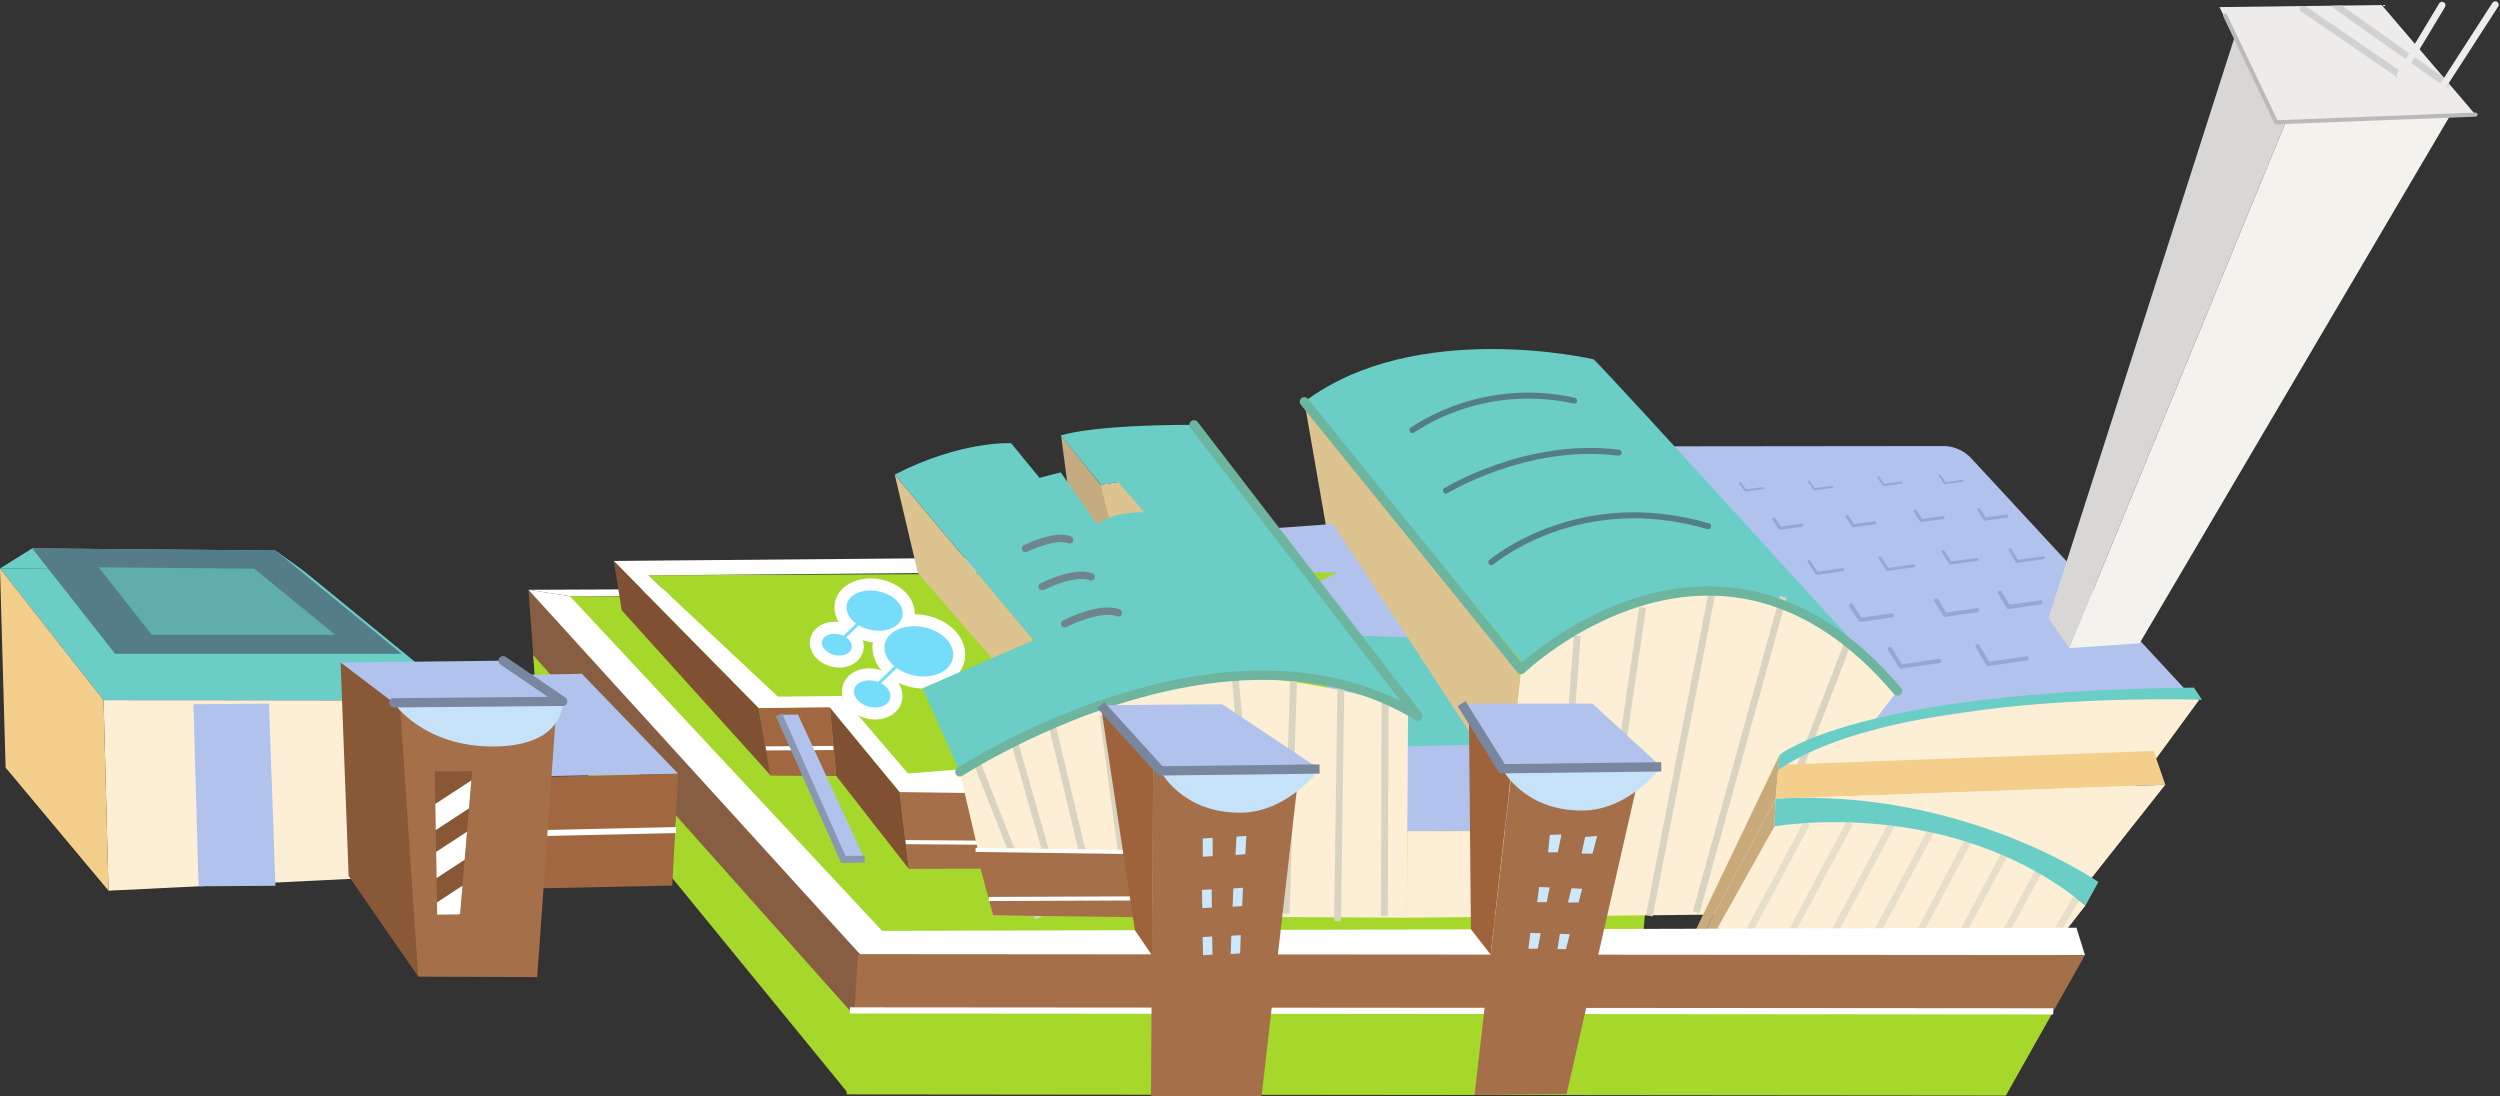 <svg xmlns="http://www.w3.org/2000/svg" xmlns:xlink="http://www.w3.org/1999/xlink" width="541.038" height="237.209" viewBox="0 0 541.038 237.209">
  <rect x="0" y="0" width="541.038" height="237.209" fill="#333333" stroke="none"/>
  <defs>
    <clipPath id="clip-path">
      <rect id="長方形_27375" data-name="長方形 27375" width="6.044" height="58.554" fill="none"/>
    </clipPath>
    <clipPath id="clip-path-2">
      <rect id="長方形_27376" data-name="長方形 27376" width="11.479" height="66.401" fill="none"/>
    </clipPath>
    <clipPath id="clip-path-3">
      <rect id="長方形_27377" data-name="長方形 27377" width="15.487" height="71.187" fill="none"/>
    </clipPath>
    <clipPath id="clip-path-4">
      <rect id="長方形_27378" data-name="長方形 27378" width="20.545" height="68.699" fill="none"/>
    </clipPath>
    <clipPath id="clip-path-5">
      <rect id="長方形_27379" data-name="長方形 27379" width="23.112" height="56.219" fill="none"/>
    </clipPath>
    <clipPath id="clip-path-6">
      <rect id="長方形_27380" data-name="長方形 27380" width="7.425" height="42.227" fill="none"/>
    </clipPath>
    <clipPath id="clip-path-7">
      <rect id="長方形_27381" data-name="長方形 27381" width="11.533" height="41.393" fill="none"/>
    </clipPath>
    <clipPath id="clip-path-8">
      <rect id="長方形_27382" data-name="長方形 27382" width="12.441" height="38.045" fill="none"/>
    </clipPath>
    <clipPath id="clip-path-9">
      <rect id="長方形_27383" data-name="長方形 27383" width="16.802" height="39.105" fill="none"/>
    </clipPath>
    <clipPath id="clip-path-10">
      <rect id="長方形_27384" data-name="長方形 27384" width="1.963" height="52.548" fill="none"/>
    </clipPath>
    <clipPath id="clip-path-11">
      <rect id="長方形_27385" data-name="長方形 27385" width="2.509" height="52.129" fill="none"/>
    </clipPath>
    <clipPath id="clip-path-12">
      <rect id="長方形_27386" data-name="長方形 27386" width="3.431" height="51.646" fill="none"/>
    </clipPath>
    <clipPath id="clip-path-13">
      <rect id="長方形_27387" data-name="長方形 27387" width="6.854" height="54.043" fill="none"/>
    </clipPath>
    <clipPath id="clip-path-14">
      <path id="パス_38442" data-name="パス 38442" d="M109.954,102.5l3.375,19.818,13.984.819-1.955-20.793Z" transform="translate(-109.954 -102.346)" fill="none"/>
    </clipPath>
    <clipPath id="clip-path-15">
      <rect id="長方形_27388" data-name="長方形 27388" width="16.9" height="29.558" fill="none"/>
    </clipPath>
    <clipPath id="clip-path-16">
      <rect id="長方形_27389" data-name="長方形 27389" width="16.901" height="29.561" fill="none"/>
    </clipPath>
    <clipPath id="clip-path-17">
      <rect id="長方形_27390" data-name="長方形 27390" width="16.901" height="29.557" fill="none"/>
    </clipPath>
    <clipPath id="clip-path-18">
      <rect id="長方形_27391" data-name="長方形 27391" width="16.898" height="29.557" fill="none"/>
    </clipPath>
    <clipPath id="clip-path-19">
      <rect id="長方形_27392" data-name="長方形 27392" width="15.301" height="26.808" fill="none"/>
    </clipPath>
    <clipPath id="clip-path-20">
      <rect id="長方形_27393" data-name="長方形 27393" width="14.239" height="24.427" fill="none"/>
    </clipPath>
    <clipPath id="clip-path-21">
      <rect id="長方形_27394" data-name="長方形 27394" width="12.675" height="21.378" fill="none"/>
    </clipPath>
    <clipPath id="clip-path-22">
      <rect id="長方形_27395" data-name="長方形 27395" width="9.572" height="14.686" fill="none"/>
    </clipPath>
    <clipPath id="clip-path-23">
      <path id="パス_38505" data-name="パス 38505" d="M321.7.986l12.256,24.932,43.126-1.667L356.8.539Z" transform="translate(-321.7 -0.539)" fill="none"/>
    </clipPath>
  </defs>
  <g id="グループ_67373" data-name="グループ 67373" transform="translate(-789.428 -2092.108)">
    <g id="アートワーク_60" data-name="アートワーク 60" transform="translate(1059.434 2211.226)">
      <g id="グループ_67364" data-name="グループ 67364" transform="translate(-270.006 -118.092)">
        <path id="パス_38385" data-name="パス 38385" d="M78.545,111.954l67.433,82.521,2.141-31.674L76.59,85.295Z" transform="translate(37.769 41.319)" fill="#875e42"/>
        <path id="パス_38386" data-name="パス 38386" d="M78.2,107.277,145.635,189.8l1.15-17.023L77.285,94.78Z" transform="translate(38.112 45.997)" fill="#a5d82a"/>
        <path id="パス_38387" data-name="パス 38387" d="M62.715,98.011l32.293-.54,20.849,21.63-30.824.545Z" transform="translate(30.927 47.324)" fill="#b1c2ed"/>
        <path id="パス_38388" data-name="パス 38388" d="M153.795,62.954l18.111,22.533.406,15.787L156.4,82.757Z" transform="translate(75.841 30.303)" fill="#c4ab80"/>
        <path id="パス_38389" data-name="パス 38389" d="M159.549,70.759l13.591-2.105-5.729,65.3L164,89.207Z" transform="translate(78.678 33.114)" fill="#ddc390"/>
        <path id="パス_38390" data-name="パス 38390" d="M77.118,136.79l30.336-.631,1.3-24.2-29.993.664Z" transform="translate(38.029 54.468)" fill="#a06740"/>
        <line id="線_5873" data-name="線 5873" y1="0.664" x2="29.907" transform="translate(116.399 178.613)" fill="none" stroke="#fff" stroke-width="1.299"/>
        <path id="パス_38391" data-name="パス 38391" d="M82.614,86.224l67.676,83.124,160.5.369c1.708,0,3.274-1.816,3.483-4.048l6.982-74.658c.209-2.226-1.015-4.034-2.725-4.015Z" transform="translate(40.739 41.778)" fill="#a5d82a"/>
        <path id="パス_38392" data-name="パス 38392" d="M85.584,87.087l272.282-.667.279-1.948L76.59,85.7" transform="translate(37.769 40.914)" fill="#fff"/>
        <path id="パス_38393" data-name="パス 38393" d="M351.661,103.152,318.151,148.9l-66.116-.288,18.751-36.98s43.982-25.344,80.875-8.477" transform="translate(124.286 47.269)" fill="#fcefd6"/>
        <path id="パス_38394" data-name="パス 38394" d="M270.8,125.2c.415,2.175,2.134,3.658,3.815,3.3,0,0,47.02-10.241,84.445-10.622L311.972,67a8.5,8.5,0,0,0-5.5-2.541l-71.776.078c-1.71.03-2.759,1.834-2.347,4.011Z" transform="translate(114.533 31.044)" fill="#b1c2ed"/>
        <path id="パス_38395" data-name="パス 38395" d="M222.531,102.582,216.287,156.1l50.257-.511,37.436-48.377s-30.635-46.184-81.449-4.626" transform="translate(106.658 41.292)" fill="#fcefd6"/>
        <path id="パス_38396" data-name="パス 38396" d="M189.923,62.87l46.085,55.052c-.057,2.238,1.079.751,2.455-.576,0,0,40.188-38.768,78.946,7.043,0,0-64.242-70.724-65.76-71.76,0,0-38.414-9.005-62.594,9.175" transform="translate(93.229 24.111)" fill="#6acec7"/>
        <path id="パス_38397" data-name="パス 38397" d="M189.055,58.037l5.876,33.768,34.785,77.7L235.96,116Z" transform="translate(93.229 27.878)" fill="#ddc390"/>
        <path id="パス_38398" data-name="パス 38398" d="M273.915,93.851l2.388,3.841,8.3-1.221" transform="translate(135.076 45.539)" fill="none" stroke="#93a7d1" stroke-linecap="round" stroke-linejoin="round" stroke-width="0.89"/>
        <path id="パス_38399" data-name="パス 38399" d="M286.641,93.476,288.9,97.32l8.346-1.222" transform="translate(141.351 45.354)" fill="none" stroke="#93a7d1" stroke-linecap="round" stroke-linejoin="round" stroke-width="0.89"/>
        <path id="パス_38400" data-name="パス 38400" d="M268.305,87.577l2.011,3.108,6.844-.991" transform="translate(132.309 42.445)" fill="none" stroke="#93a7d1" stroke-linecap="round" stroke-linejoin="round" stroke-width="0.89"/>
        <path id="パス_38401" data-name="パス 38401" d="M280.649,86.84l1.929,3.107,6.88-.989" transform="translate(138.396 42.082)" fill="none" stroke="#93a7d1" stroke-linecap="round" stroke-linejoin="round" stroke-width="0.89"/>
        <path id="パス_38402" data-name="パス 38402" d="M289.861,85.7l1.858,3.107,6.922-.986" transform="translate(142.939 41.521)" fill="none" stroke="#93a7d1" stroke-linecap="round" stroke-linejoin="round" stroke-width="0.89"/>
        <path id="パス_38403" data-name="パス 38403" d="M299.285,85.4l1.781,3.111,6.948-.994" transform="translate(147.587 41.369)" fill="none" stroke="#93a7d1" stroke-linecap="round" stroke-linejoin="round" stroke-width="0.89"/>
        <path id="パス_38404" data-name="パス 38404" d="M262.209,81.223l1.693,2.523,5.642-.805" transform="translate(129.303 39.312)" fill="none" stroke="#93a7d1" stroke-linecap="round" stroke-linejoin="round" stroke-width="0.624"/>
        <path id="パス_38405" data-name="パス 38405" d="M272.478,80.663l1.631,2.52,5.664-.806" transform="translate(134.367 39.036)" fill="none" stroke="#93a7d1" stroke-linecap="round" stroke-linejoin="round" stroke-width="0.624"/>
        <path id="パス_38406" data-name="パス 38406" d="M281.638,79.741l1.59,2.523,5.686-.81" transform="translate(138.884 38.581)" fill="none" stroke="#93a7d1" stroke-linecap="round" stroke-linejoin="round" stroke-width="0.624"/>
        <path id="パス_38407" data-name="パス 38407" d="M291.346,79.491l1.53,2.519,5.709-.8" transform="translate(143.671 38.457)" fill="none" stroke="#93a7d1" stroke-linecap="round" stroke-linejoin="round" stroke-width="0.624"/>
        <path id="パス_38408" data-name="パス 38408" d="M257.074,75.006l1.409,2.037,4.647-.65" transform="translate(126.771 36.246)" fill="none" stroke="#93a7d1" stroke-linecap="round" stroke-linejoin="round" stroke-width="0.668"/>
        <path id="パス_38409" data-name="パス 38409" d="M267.712,74.645l1.37,2.042,4.661-.651" transform="translate(132.017 36.068)" fill="none" stroke="#93a7d1" stroke-linecap="round" stroke-linejoin="round" stroke-width="0.668"/>
        <path id="パス_38410" data-name="パス 38410" d="M277.6,73.893l1.341,2.04,4.673-.654" transform="translate(136.892 35.697)" fill="none" stroke="#93a7d1" stroke-linecap="round" stroke-linejoin="round" stroke-width="0.668"/>
        <path id="パス_38411" data-name="パス 38411" d="M286.823,73.682l1.3,2.042,4.689-.654" transform="translate(141.442 35.593)" fill="none" stroke="#93a7d1" stroke-linecap="round" stroke-linejoin="round" stroke-width="0.668"/>
        <path id="パス_38412" data-name="パス 38412" d="M252.21,69.8l1.182,1.651,3.807-.529" transform="translate(124.373 33.678)" fill="none" stroke="#93a7d1" stroke-linecap="round" stroke-linejoin="round" stroke-width="0.446"/>
        <path id="パス_38413" data-name="パス 38413" d="M262.2,69.623l1.153,1.65,3.821-.523" transform="translate(129.3 33.591)" fill="none" stroke="#93a7d1" stroke-linecap="round" stroke-linejoin="round" stroke-width="0.446"/>
        <path id="パス_38414" data-name="パス 38414" d="M179.777,77.206l36.142,65.021,27.362-.171-43.431-66.3Z" transform="translate(88.654 36.614)" fill="#b1c2ed"/>
        <path id="パス_38415" data-name="パス 38415" d="M221.4,138.833l-17.492.18.113-18.741,18.519.012Z" transform="translate(100.553 58.568)" fill="#fcefd6"/>
        <g id="グループ_67304" data-name="グループ 67304" transform="translate(336.178 136.529)">
          <g id="グループ_67303" data-name="グループ 67303" clip-path="url(#clip-path)">
            <line id="線_5874" data-name="線 5874" x1="4.261" y2="58.426" transform="translate(0.889 0.062)" fill="none" stroke="#d8d4bf" stroke-width="1.49"/>
          </g>
        </g>
        <g id="グループ_67306" data-name="グループ 67306" transform="translate(344.901 130.323)">
          <g id="グループ_67305" data-name="グループ 67305" transform="translate(0 0)" clip-path="url(#clip-path-2)">
            <line id="線_5875" data-name="線 5875" x1="9.712" y2="66.14" transform="translate(0.883 0.131)" fill="none" stroke="#d8d4bf" stroke-width="1.49"/>
          </g>
        </g>
        <g id="グループ_67308" data-name="グループ 67308" transform="translate(356.074 126.142)">
          <g id="グループ_67307" data-name="グループ 67307" clip-path="url(#clip-path-3)">
            <line id="線_5876" data-name="線 5876" x1="13.742" y2="70.849" transform="translate(0.872 0.168)" fill="none" stroke="#d8d4bf" stroke-width="1.49"/>
          </g>
        </g>
        <g id="グループ_67310" data-name="グループ 67310" transform="translate(366.227 127.935)">
          <g id="グループ_67309" data-name="グループ 67309" clip-path="url(#clip-path-4)">
            <line id="線_5877" data-name="線 5877" x1="18.827" y2="68.229" transform="translate(0.863 0.238)" fill="none" stroke="#d8d4bf" stroke-width="1.49"/>
          </g>
        </g>
        <g id="グループ_67312" data-name="グループ 67312" transform="translate(377.9 137.058)">
          <g id="グループ_67311" data-name="グループ 67311" clip-path="url(#clip-path-5)">
            <line id="線_5878" data-name="線 5878" x1="21.448" y2="55.577" transform="translate(0.833 0.321)" fill="none" stroke="#d8d4bf" stroke-width="1.49"/>
          </g>
        </g>
        <path id="パス_38416" data-name="パス 38416" d="M243.09,82.754l-149.11.665,28.036,26.254,13.78-.15L150.152,126.3l12.208-.952" transform="translate(46.345 40.067)" fill="#a5d82a"/>
        <g id="グループ_67316" data-name="グループ 67316" transform="translate(177.856 126.768)">
          <g id="グループ_67314" data-name="グループ 67314">
            <path id="パス_38417" data-name="パス 38417" d="M131.607,101.317c.37,1.623-1.06,2.956-3.186,2.979s-4.181-1.271-4.579-2.9,1.027-2.959,3.188-2.979,4.208,1.274,4.578,2.9" transform="translate(-116.82 -78.975)" fill="#75ddf9" stroke="#fff" stroke-width="5.211"/>
            <path id="パス_38418" data-name="パス 38418" d="M142.993,95.939c.575,3.007-2.2,5.48-6.211,5.522s-7.8-2.364-8.485-5.369,2.1-5.475,6.205-5.517,7.915,2.362,8.492,5.365" transform="translate(-114.64 -82.845)" fill="#75ddf9" stroke="#fff" stroke-width="5.211"/>
            <path id="パス_38419" data-name="パス 38419" d="M134.784,89.692c.517,2.4-1.728,4.379-5.012,4.414s-6.412-1.886-6.991-4.293,1.654-4.379,5-4.415,6.482,1.887,7,4.294" transform="translate(-117.355 -85.398)" fill="#75ddf9" stroke="#fff" stroke-width="5.211"/>
            <path id="パス_38420" data-name="パス 38420" d="M125.547,94c.32,1.3-.85,2.367-2.6,2.385s-3.437-1.018-3.776-2.316.826-2.365,2.6-2.391S125.235,92.7,125.547,94" transform="translate(-119.116 -82.303)" fill="#75ddf9" stroke="#fff" stroke-width="5.211"/>
            <g id="グループ_67313" data-name="グループ 67313" transform="translate(3.995 5.883)">
              <path id="パス_38421" data-name="パス 38421" d="M126.577,89.338l.445.466-4.784,4.567-.446-.469,4.785-4.565" transform="translate(-121.792 -89.338)" fill="#fff"/>
            </g>
          </g>
          <g id="グループ_67315" data-name="グループ 67315">
            <path id="パス_38422" data-name="パス 38422" d="M131.607,101.317c.37,1.623-1.06,2.956-3.186,2.979s-4.181-1.271-4.579-2.9,1.027-2.959,3.188-2.979,4.208,1.274,4.578,2.9" transform="translate(-116.82 -78.975)" fill="#75ddf9"/>
            <path id="パス_38423" data-name="パス 38423" d="M142.993,95.939c.575,3.007-2.2,5.48-6.211,5.522s-7.8-2.364-8.485-5.369,2.1-5.475,6.205-5.517,7.915,2.362,8.492,5.365" transform="translate(-114.64 -82.845)" fill="#75ddf9"/>
            <line id="線_5879" data-name="線 5879" y1="5.707" x2="5.905" transform="translate(11.324 15.351)" fill="none" stroke="#75ddf9" stroke-width="0.668"/>
            <path id="パス_38424" data-name="パス 38424" d="M134.784,89.692c.517,2.4-1.728,4.379-5.012,4.414s-6.412-1.886-6.991-4.293,1.654-4.379,5-4.415,6.482,1.887,7,4.294" transform="translate(-117.355 -85.398)" fill="#75ddf9"/>
            <path id="パス_38425" data-name="パス 38425" d="M125.547,94c.32,1.3-.85,2.367-2.6,2.385s-3.437-1.018-3.776-2.316.826-2.365,2.6-2.391S125.235,92.7,125.547,94" transform="translate(-119.116 -82.303)" fill="#75ddf9"/>
            <line id="線_5880" data-name="線 5880" y1="4.567" x2="4.778" transform="translate(4.221 6.114)" fill="none" stroke="#75ddf9" stroke-width="0.668"/>
          </g>
        </g>
        <path id="パス_38426" data-name="パス 38426" d="M189.055,58.037,235.96,116s42.69-41.185,81.449,4.626" transform="translate(93.229 27.878)" fill="none" stroke="#6db59e" stroke-linecap="round" stroke-linejoin="round" stroke-width="2.007"/>
        <path id="パス_38427" data-name="パス 38427" d="M216.162,84.651s18.764-16.062,46.917-7.784" transform="translate(106.596 35.995)" fill="none" stroke="#547d89" stroke-linecap="round" stroke-linejoin="round" stroke-width="1.299"/>
        <path id="パス_38428" data-name="パス 38428" d="M209.572,73.772s17.473-10.739,37.375-8.226" transform="translate(103.346 31.393)" fill="none" stroke="#547d89" stroke-linecap="round" stroke-linejoin="round" stroke-width="1.299"/>
        <path id="パス_38429" data-name="パス 38429" d="M204.72,64.6A45.9,45.9,0,0,1,239.7,58.238" transform="translate(100.954 27.441)" fill="none" stroke="#547d89" stroke-linecap="round" stroke-linejoin="round" stroke-width="1.299"/>
        <path id="パス_38430" data-name="パス 38430" d="M193.985,91.872,207.138,116l16.972-.466L208.94,92.321Z" transform="translate(95.66 44.563)" fill="#6acec7"/>
        <path id="パス_38431" data-name="パス 38431" d="M272.254,69l1.131,1.654,3.826-.526" transform="translate(134.257 33.285)" fill="none" stroke="#93a7d1" stroke-linecap="round" stroke-linejoin="round" stroke-width="0.446"/>
        <path id="パス_38432" data-name="パス 38432" d="M281.153,68.744l1.1,1.648,3.845-.526" transform="translate(138.645 33.158)" fill="none" stroke="#93a7d1" stroke-linecap="round" stroke-linejoin="round" stroke-width="0.446"/>
        <path id="パス_38433" data-name="パス 38433" d="M132.385,131.326l24.676-.066-4.627-16.833-22.061.278Z" transform="translate(64.291 55.685)" fill="#a56f4a"/>
        <path id="パス_38434" data-name="パス 38434" d="M150.8,131.377l-15.345-18.324-15.143.165L88.947,81.357l85.3-.739,1.238,3.19-79.021.665L124.5,110.727l13.78-.15,14.355,16.773,12.208-.952,2,5.193Z" transform="translate(43.862 39.013)" fill="#fff"/>
        <path id="パス_38435" data-name="パス 38435" d="M129.682,68.6,134.7,89.905l22.639,26.082,2.378-11.533Z" transform="translate(63.95 33.085)" fill="#ddc390"/>
        <line id="線_5881" data-name="線 5881" x2="23.746" y2="0.174" transform="translate(192.76 181.198)" fill="none" stroke="#fff" stroke-width="0.89"/>
        <path id="パス_38436" data-name="パス 38436" d="M139.118,118.576l7.2,31.056,89.542.494.264-45.409c-71.355-21.607-97,13.859-97,13.859" transform="translate(68.603 47.456)" fill="#fcefd6"/>
        <path id="パス_38437" data-name="パス 38437" d="M264.776,109.22l-19.75,41.23-.946,5.525,19.835-37.261Z" transform="translate(120.363 53.118)" fill="#c9ab7b"/>
        <path id="パス_38438" data-name="パス 38438" d="M262.172,120.158,243.59,156.1l73.293-.739,14.339-18.419s-26.964-23.109-69.05-16.787" transform="translate(120.122 57.971)" fill="#fcefd6"/>
        <path id="パス_38439" data-name="パス 38439" d="M257.364,118.993l84.327-3.031-2.525-7.306-81.186,3Z" transform="translate(126.914 52.84)" fill="#f4cf8c"/>
        <path id="パス_38440" data-name="パス 38440" d="M347.166,113.549l-31.057,39.278-69.848-2.114,16.579-34.132Z" transform="translate(121.439 55.253)" fill="#fcefd6"/>
        <g id="グループ_67318" data-name="グループ 67318" transform="translate(237.827 153.647)">
          <g id="グループ_67317" data-name="グループ 67317" transform="translate(0 0)" clip-path="url(#clip-path-6)">
            <line id="線_5882" data-name="線 5882" x2="5.666" y2="41.985" transform="translate(0.878 0.125)" fill="none" stroke="#d8d4bf" stroke-width="1.49"/>
          </g>
        </g>
        <g id="グループ_67320" data-name="グループ 67320" transform="translate(226.703 155.212)">
          <g id="グループ_67319" data-name="グループ 67319" transform="translate(0 0)" clip-path="url(#clip-path-7)">
            <line id="線_5883" data-name="線 5883" x2="9.806" y2="40.98" transform="translate(0.863 0.205)" fill="none" stroke="#d8d4bf" stroke-width="1.49"/>
          </g>
        </g>
        <g id="グループ_67322" data-name="グループ 67322" transform="translate(218.455 158.475)">
          <g id="グループ_67321" data-name="グループ 67321" clip-path="url(#clip-path-8)">
            <line id="線_5884" data-name="線 5884" x2="10.729" y2="37.556" transform="translate(0.857 0.245)" fill="none" stroke="#d8d4bf" stroke-width="1.49"/>
          </g>
        </g>
        <g id="グループ_67324" data-name="グループ 67324" transform="translate(208.705 158.886)">
          <g id="グループ_67323" data-name="グループ 67323" clip-path="url(#clip-path-9)">
            <line id="線_5885" data-name="線 5885" x2="15.143" y2="38.458" transform="translate(0.829 0.323)" fill="none" stroke="#d8d4bf" stroke-width="1.49"/>
          </g>
        </g>
        <g id="グループ_67326" data-name="グループ 67326" transform="translate(298.715 144.687)">
          <g id="グループ_67325" data-name="グループ 67325" clip-path="url(#clip-path-10)">
            <line id="線_5886" data-name="線 5886" x1="0.185" y2="52.537" transform="translate(0.887 0.002)" fill="none" stroke="#d8d4bf" stroke-width="1.49"/>
          </g>
        </g>
        <g id="グループ_67328" data-name="グループ 67328" transform="translate(288.576 146.222)">
          <g id="グループ_67327" data-name="グループ 67327" transform="translate(0 0)" clip-path="url(#clip-path-11)">
            <line id="線_5887" data-name="線 5887" x1="0.728" y2="52.106" transform="translate(0.894 0.011)" fill="none" stroke="#d8d4bf" stroke-width="1.49"/>
          </g>
        </g>
        <g id="グループ_67330" data-name="グループ 67330" transform="translate(277.439 145.073)">
          <g id="グループ_67329" data-name="グループ 67329" transform="translate(0 0)" clip-path="url(#clip-path-12)">
            <line id="線_5888" data-name="線 5888" x1="1.65" y2="51.586" transform="translate(0.889 0.031)" fill="none" stroke="#d8d4bf" stroke-width="1.49"/>
          </g>
        </g>
        <g id="グループ_67332" data-name="グループ 67332" transform="translate(266.353 144.977)">
          <g id="グループ_67331" data-name="グループ 67331" clip-path="url(#clip-path-13)">
            <line id="線_5889" data-name="線 5889" x2="5.084" y2="53.88" transform="translate(0.884 0.083)" fill="none" stroke="#d8d4bf" stroke-width="1.49"/>
          </g>
        </g>
        <g id="グループ_67334" data-name="グループ 67334" transform="translate(164.176 152.075)">
          <g id="グループ_67333" data-name="グループ 67333" clip-path="url(#clip-path-14)">
            <path id="パス_38441" data-name="パス 38441" d="M111.371,117.152l33.613.187-5.193-15.106-29.836.233Z" transform="translate(-109.954 -102.403)" fill="#a06740"/>
            <line id="線_5890" data-name="線 5890" y1="0.198" x2="31.021" transform="translate(1.417 8.669)" fill="none" stroke="#fff" stroke-width="0.89"/>
          </g>
        </g>
        <g id="グループ_67359" data-name="グループ 67359" transform="translate(114.359 90.912)">
          <path id="パス_38443" data-name="パス 38443" d="M264.157,115.579,244.322,152.84l-.732,4.982,20.3-36.248Z" transform="translate(5.763 -34.659)" fill="#c9ab7b"/>
          <g id="グループ_67337" data-name="グループ 67337" transform="translate(260.544 85.78)" opacity="0.6">
            <g id="グループ_67336" data-name="グループ 67336">
              <g id="グループ_67335" data-name="グループ 67335" clip-path="url(#clip-path-15)">
                <line id="線_5891" data-name="線 5891" x1="15.333" y2="28.719" transform="translate(0.786 0.421)" fill="none" stroke="#d8d4bf" stroke-width="1.49"/>
              </g>
            </g>
          </g>
          <g id="グループ_67340" data-name="グループ 67340" transform="translate(269.852 85.694)" opacity="0.6">
            <g id="グループ_67339" data-name="グループ 67339">
              <g id="グループ_67338" data-name="グループ 67338" clip-path="url(#clip-path-16)">
                <line id="線_5892" data-name="線 5892" x1="15.333" y2="28.726" transform="translate(0.787 0.417)" fill="none" stroke="#d8d4bf" stroke-width="1.49"/>
              </g>
            </g>
          </g>
          <g id="グループ_67343" data-name="グループ 67343" transform="translate(279.164 85.61)" opacity="0.6">
            <g id="グループ_67342" data-name="グループ 67342">
              <g id="グループ_67341" data-name="グループ 67341" clip-path="url(#clip-path-17)">
                <line id="線_5893" data-name="線 5893" x1="15.332" y2="28.719" transform="translate(0.786 0.421)" fill="none" stroke="#d8d4bf" stroke-width="1.49"/>
              </g>
            </g>
          </g>
          <g id="グループ_67346" data-name="グループ 67346" transform="translate(288.48 85.525)" opacity="0.6">
            <g id="グループ_67345" data-name="グループ 67345">
              <g id="グループ_67344" data-name="グループ 67344" clip-path="url(#clip-path-18)">
                <line id="線_5894" data-name="線 5894" x1="15.331" y2="28.722" transform="translate(0.782 0.414)" fill="none" stroke="#d8d4bf" stroke-width="1.49"/>
              </g>
            </g>
          </g>
          <g id="グループ_67349" data-name="グループ 67349" transform="translate(297.791 88.189)" opacity="0.6">
            <g id="グループ_67348" data-name="グループ 67348">
              <g id="グループ_67347" data-name="グループ 67347" clip-path="url(#clip-path-19)">
                <line id="線_5895" data-name="線 5895" x1="13.734" y2="25.973" transform="translate(0.782 0.415)" fill="none" stroke="#d8d4bf" stroke-width="1.49"/>
              </g>
            </g>
          </g>
          <g id="グループ_67352" data-name="グループ 67352" transform="translate(307.096 90.484)" opacity="0.6">
            <g id="グループ_67351" data-name="グループ 67351">
              <g id="グループ_67350" data-name="グループ 67350" clip-path="url(#clip-path-20)">
                <line id="線_5896" data-name="線 5896" x1="12.671" y2="23.581" transform="translate(0.789 0.426)" fill="none" stroke="#d8d4bf" stroke-width="1.49"/>
              </g>
            </g>
          </g>
          <g id="グループ_67355" data-name="グループ 67355" transform="translate(316.413 93.451)" opacity="0.6">
            <g id="グループ_67354" data-name="グループ 67354">
              <g id="グループ_67353" data-name="グループ 67353" clip-path="url(#clip-path-21)">
                <line id="線_5897" data-name="線 5897" x1="11.114" y2="20.536" transform="translate(0.782 0.42)" fill="none" stroke="#d8d4bf" stroke-width="1.49"/>
              </g>
            </g>
          </g>
          <g id="グループ_67358" data-name="グループ 67358" transform="translate(327.287 100.064)" opacity="0.6">
            <g id="グループ_67357" data-name="グループ 67357">
              <g id="グループ_67356" data-name="グループ 67356" clip-path="url(#clip-path-22)">
                <line id="線_5898" data-name="線 5898" x1="8.027" y2="13.791" transform="translate(0.772 0.446)" fill="none" stroke="#d8d4bf" stroke-width="1.49"/>
              </g>
            </g>
          </g>
          <path id="パス_38444" data-name="パス 38444" d="M257.451,115.643l-.264,5.995s38.048-6.931,67.33,17.089l2.77-5.071s-29.218-20.4-69.835-18.013" transform="translate(12.468 -34.723)" fill="#6acec7"/>
          <path id="パス_38445" data-name="パス 38445" d="M85.584,86.682l67.54,72.423,258.48-.682,1.844,5.92-264.824.123L76.59,85.295" transform="translate(-76.59 -49.593)" fill="#fff"/>
          <path id="パス_38446" data-name="パス 38446" d="M145.189,137.178l34.518.424-.829-14.091-37.477-.517Z" transform="translate(-44.629 -31.002)" fill="#a56f4a"/>
          <line id="線_5899" data-name="線 5899" y1="0.139" x2="35.469" transform="translate(99.612 102.478)" fill="none" stroke="#fff" stroke-width="0.89"/>
          <line id="線_5900" data-name="線 5900" x2="37.482" y2="0.52" transform="translate(96.772 91.992)" fill="none" stroke="#fff" stroke-width="0.89"/>
          <path id="パス_38447" data-name="パス 38447" d="M165.61,63.694,174.324,74.4l3.707-.65,5.675,6.541c-7.834,0-10.177,2.713-10.177,2.713L165.6,71.673l-4.584,1.187-6.152-7.5s-10.692-.635-25.179,6.788l30.04,35.859L135.68,118.39l8.091,18.113s57.483-37.546,99.177-12.053L194.457,61.384C171.754,61.384,165.61,63.694,165.61,63.694Z" transform="translate(-50.408 -61.384)" fill="#6acec7"/>
          <path id="パス_38448" data-name="パス 38448" d="M139.118,136.5s57.483-37.546,99.177-12.053L189.8,61.384" transform="translate(-45.755 -61.384)" fill="none" stroke="#6db59e" stroke-linecap="round" stroke-linejoin="round" stroke-width="2.007"/>
          <path id="パス_38449" data-name="パス 38449" d="M258.055,114.029s16.369-13.808,89.649-14.56l1.759,2.64S283.2,99.72,257.71,117.337Z" transform="translate(12.726 -42.603)" fill="#6acec7"/>
        </g>
        <g id="グループ_67360" data-name="グループ 67360" transform="translate(168.582 115.495)">
          <path id="パス_38450" data-name="パス 38450" d="M154.317,91.122s7.578-3.942,11.621-2.356" transform="translate(-92.484 -72.649)" fill="none" stroke="#6e858e" stroke-linecap="round" stroke-linejoin="round" stroke-width="1.606"/>
          <path id="パス_38451" data-name="パス 38451" d="M151.055,85.646s6.934-3.548,10.616-2.117" transform="translate(-94.092 -75.214)" fill="none" stroke="#6e858e" stroke-linecap="round" stroke-linejoin="round" stroke-width="1.606"/>
          <path id="パス_38452" data-name="パス 38452" d="M148.631,80.034s6.259-3.155,9.568-1.884" transform="translate(-95.288 -77.848)" fill="none" stroke="#6e858e" stroke-linecap="round" stroke-linejoin="round" stroke-width="1.606"/>
          <path id="パス_38453" data-name="パス 38453" d="M124.982,141.2l-1.92,25.715,240.789.255,6.848-26.2Z" transform="translate(-107.897 -46.724)" fill="#a56f4a"/>
          <path id="パス_38454" data-name="パス 38454" d="M124.982,138.1l-1.92,30.333,250.341.255,17.13-30.387Z" transform="translate(-107.897 -48.135)" fill="#a56f4a"/>
          <path id="パス_38455" data-name="パス 38455" d="M123.8,146.262l-1.091,18.148,250.87.255,10.262-18.2Z" transform="translate(-108.072 -44.111)" fill="#a5d82a"/>
          <line id="線_5901" data-name="線 5901" x2="260.426" y2="0.202" transform="translate(15.341 102.151)" fill="none" stroke="#fff" stroke-width="1.338"/>
          <path id="パス_38456" data-name="パス 38456" d="M112.905,103.425l13.912,31.3,4.639-.051-14.44-31.29Z" transform="translate(-112.905 -65.256)" fill="#b1c2ed"/>
          <path id="パス_38457" data-name="パス 38457" d="M112.905,103.411l13.912,31.3,4.639-.051" transform="translate(-112.905 -65.242)" fill="none" stroke="#8a97b2" stroke-width="1.49"/>
        </g>
        <path id="パス_38458" data-name="パス 38458" d="M88.947,81.113,90.7,91.8l32.177,35.682-2.559-14.514Z" transform="translate(43.862 39.257)" fill="#7f5132"/>
        <path id="パス_38459" data-name="パス 38459" d="M120.271,102.346l1.4,14.833,15.7,20.1-2.011-16.622Z" transform="translate(59.309 49.728)" fill="#7f5132"/>
        <line id="線_5902" data-name="線 5902" x2="32.177" y2="35.682" transform="translate(134.558 131.062)" fill="#7f5132"/>
        <g id="グループ_67361" data-name="グループ 67361" transform="translate(0 117.652)">
          <path id="パス_38460" data-name="パス 38460" d="M22.416,110.706,0,82.2l65.787.582,34.165,27.927Z" transform="translate(0 -77.86)" fill="#6acec7"/>
          <path id="パス_38461" data-name="パス 38461" d="M0,83.629l6.97-4.337,52.633.463,6.184,4.456" transform="translate(0 -79.292)" fill="#6acec7"/>
          <path id="パス_38462" data-name="パス 38462" d="M22.6,102.1,4.668,79.292l52.633.463L84.63,102.1Z" transform="translate(2.302 -79.292)" fill="#547d89"/>
          <path id="パス_38463" data-name="パス 38463" d="M25.785,96.638l-11.476-14.6,33.682.295,17.492,14.3Z" transform="translate(7.056 -77.936)" fill="#6acec7" opacity="0.59"/>
          <path id="パス_38464" data-name="パス 38464" d="M15.012,101.29l1.071,41.235,70.676-3.452.65-37.732Z" transform="translate(7.403 -68.445)" fill="#fcefd6"/>
          <path id="パス_38465" data-name="パス 38465" d="M44.394,101.793l-16.361.122,1.12,39.408,16.629-.106Z" transform="translate(13.824 -68.196)" fill="#b1c2ed"/>
          <path id="パス_38466" data-name="パス 38466" d="M0,82.2,1.215,125.31l22.272,26.63-1.071-41.235Z" transform="translate(0 -77.86)" fill="#f4cf8c"/>
        </g>
        <path id="パス_38467" data-name="パス 38467" d="M67.476,105.106l-1.31,58.715L51.109,142.04,49.369,95.83Z" transform="translate(24.345 46.515)" fill="#895837"/>
        <path id="パス_38468" data-name="パス 38468" d="M57.98,102.506l3.939,58.715,25.749.094,4.29-60.212Z" transform="translate(28.592 49.115)" fill="#a56f4a"/>
        <path id="パス_38469" data-name="パス 38469" d="M63.009,111.665l.529,30.978,4.953-.053,2.61-31.01Z" transform="translate(31.072 54.282)" fill="#875736"/>
        <path id="パス_38470" data-name="パス 38470" d="M63.094,118.008l.091,5.669,7.194-4.7.511-6.056Z" transform="translate(31.113 54.945)" fill="#fff"/>
        <path id="パス_38471" data-name="パス 38471" d="M63.213,124.715l.093,5.675,6.081-3.971.511-6.059Z" transform="translate(31.172 58.611)" fill="#fff"/>
        <path id="パス_38472" data-name="パス 38472" d="M63.338,131.785l.039,2.67,4.72-.052.245-.157.511-6.061Z" transform="translate(31.234 62.47)" fill="#fff"/>
        <path id="パス_38473" data-name="パス 38473" d="M49.369,95.958l11.5,8.737,36.559-.327-12.9-8.8Z" transform="translate(24.345 46.387)" fill="#b1c2ed"/>
        <path id="パス_38474" data-name="パス 38474" d="M57.072,101.79s6.368,9.6,21.806,9.443,14.752-9.77,14.752-9.77Z" transform="translate(28.144 49.293)" fill="#c5e2f9"/>
        <path id="パス_38475" data-name="パス 38475" d="M57.072,104.691l36.559-.323-12.9-8.8" transform="translate(28.144 46.387)" fill="none" stroke="#78869e" stroke-linecap="round" stroke-linejoin="round" stroke-width="2.007"/>
        <path id="パス_38476" data-name="パス 38476" d="M159.555,102.019l7.367,48.7,3.8,5.564.151-40.931Z" transform="translate(78.681 49.567)" fill="#9e633b"/>
        <path id="パス_38477" data-name="パス 38477" d="M198.9,111.5l-8.14,70.718H166.824l.466-71.27Z" transform="translate(82.266 53.969)" fill="#a56f4a"/>
        <path id="パス_38478" data-name="パス 38478" d="M185.8,101.881,206.888,115.9l-34.43.412-12.9-14.222Z" transform="translate(78.681 49.499)" fill="#b1c2ed"/>
        <path id="パス_38479" data-name="パス 38479" d="M168.2,111.676s4.6,9.181,17.428,9.05c10.189-.1,17-9.458,17-9.458Z" transform="translate(82.943 54.128)" fill="#c5e2f9"/>
        <path id="パス_38480" data-name="パス 38480" d="M176.479,125.2l-2.136.14-.019-3.948,2.141-.144Z" transform="translate(85.965 59.049)" fill="#cae7fc"/>
        <path id="パス_38481" data-name="パス 38481" d="M181.192,124.944l-2.116.137.216-3.971,2.131-.137Z" transform="translate(88.308 58.914)" fill="#cae7fc"/>
        <path id="パス_38482" data-name="パス 38482" d="M176.357,132.651l-2.08.13-.062-3.94,2.1-.134Z" transform="translate(85.911 62.727)" fill="#cae7fc"/>
        <path id="パス_38483" data-name="パス 38483" d="M180.724,132.446l-2.076.13.176-3.966,2.094-.126Z" transform="translate(88.097 62.617)" fill="#cae7fc"/>
        <path id="パス_38484" data-name="パス 38484" d="M176.441,139.479l-2.04.128-.088-3.935,2.057-.127Z" transform="translate(85.959 66.099)" fill="#cae7fc"/>
        <path id="パス_38485" data-name="パス 38485" d="M180.411,139.306l-2.036.128.14-3.954,2.048-.128Z" transform="translate(87.962 66.004)" fill="#cae7fc"/>
        <path id="パス_38486" data-name="パス 38486" d="M206.888,115.829l-34.43.412-12.9-14.222" transform="translate(78.681 49.567)" fill="none" stroke="#78869e" stroke-width="2.007"/>
        <path id="パス_38487" data-name="パス 38487" d="M212.912,104.161l.426,45.308,4.272,5.474,4.255-37.782Z" transform="translate(104.993 50.623)" fill="#9e633b"/>
        <path id="パス_38488" data-name="パス 38488" d="M249.732,111l-16.094,70.767-19.912.17,8.1-70.651Z" transform="translate(105.395 53.996)" fill="#a56f4a"/>
        <path id="パス_38489" data-name="パス 38489" d="M240.17,101.793l14.892,13.679-34.426.411-8.8-14.089Z" transform="translate(104.464 49.456)" fill="#b1c2ed"/>
        <path id="パス_38490" data-name="パス 38490" d="M217.731,111.362s4.6,9.177,17.422,9.05c10.2-.1,17-9.459,17-9.459Z" transform="translate(107.37 53.972)" fill="#c5e2f9"/>
        <path id="パス_38491" data-name="パス 38491" d="M226.49,124.627l-2.113,0,.387-3.773,2.513-.094Z" transform="translate(110.647 58.806)" fill="#cae7fc"/>
        <path id="パス_38492" data-name="パス 38492" d="M231.578,124.821l-2.34-.049L230,121.18l2.611-.2Z" transform="translate(113.044 58.918)" fill="#cae7fc"/>
        <path id="パス_38493" data-name="パス 38493" d="M224.857,131.923l-2.066-.023.5-3.908,2.318.057Z" transform="translate(109.865 62.375)" fill="#cae7fc"/>
        <path id="パス_38494" data-name="パス 38494" d="M229.425,132.443l-2.29-.066.975-3.846,2.3.065Z" transform="translate(112.007 62.64)" fill="#cae7fc"/>
        <path id="パス_38495" data-name="パス 38495" d="M223.556,138.637l-2.033-.008.5-3.94,2.256.082Z" transform="translate(109.24 65.677)" fill="#cae7fc"/>
        <path id="パス_38496" data-name="パス 38496" d="M227.525,138.884l-1.81-.079.591-3.824,2.171.06Z" transform="translate(111.307 65.821)" fill="#cae7fc"/>
        <path id="パス_38497" data-name="パス 38497" d="M255.062,115.472l-34.426.411-8.8-14.089" transform="translate(104.464 49.456)" fill="none" stroke="#78869e" stroke-width="2.007"/>
        <path id="パス_38498" data-name="パス 38498" d="M221.432,127.363l-.1,1.441,14.446.482.194-1.829Z" transform="translate(109.148 62.065)" fill="#a56f4a"/>
        <path id="パス_38499" data-name="パス 38499" d="M221.432,130.579l-.1,1.438,14.446.48.194-1.826Z" transform="translate(109.148 63.651)" fill="#a56f4a"/>
        <path id="パス_38500" data-name="パス 38500" d="M219.793,133.989l-.1,1.441,14.447.48.19-1.829Z" transform="translate(108.34 65.332)" fill="#a56f4a"/>
        <path id="パス_38501" data-name="パス 38501" d="M219.793,137.333l-.1,1.438,14.447.483.19-1.829Z" transform="translate(108.34 66.981)" fill="#a56f4a"/>
        <path id="パス_38502" data-name="パス 38502" d="M337.675,4.17,296.9,131.456l4.51,6.465L349.428,21.231Z" transform="translate(146.412 1.314)" fill="#d8d7d6"/>
        <path id="パス_38503" data-name="パス 38503" d="M299.924,132.745l15.223-1.053L384,14.667l-36.059,1.388Z" transform="translate(147.902 6.491)" fill="#f4f2ed"/>
        <path id="パス_38504" data-name="パス 38504" d="M321.694.986l12.27,24.932,43.121-1.667L356.8.539Z" transform="translate(158.637 -0.476)" fill="#edeceb"/>
        <g id="グループ_67363" data-name="グループ 67363" transform="translate(480.34 0.063)">
          <g id="グループ_67362" data-name="グループ 67362" clip-path="url(#clip-path-23)">
            <line id="線_5903" data-name="線 5903" x1="20.972" y1="14.364" transform="translate(18.105 0.794)" fill="none" stroke="#d1d1d1" stroke-linecap="round" stroke-linejoin="round" stroke-width="1.484"/>
            <line id="線_5904" data-name="線 5904" x1="23.991" y1="16.974" transform="translate(25.118 0.071)" fill="none" stroke="#d1d1d1" stroke-linecap="round" stroke-linejoin="round" stroke-width="1.484"/>
          </g>
        </g>
        <line id="線_5905" data-name="線 5905" y1="17.304" x2="11.161" transform="translate(528.851)" fill="none" stroke="#edeceb" stroke-linecap="round" stroke-linejoin="round" stroke-width="1.484"/>
        <line id="線_5906" data-name="線 5906" y1="15.107" x2="9.082" transform="translate(519.418 0.114)" fill="none" stroke="#edeceb" stroke-linecap="round" stroke-linejoin="round" stroke-width="1.484"/>
        <path id="パス_38506" data-name="パス 38506" d="M322.515,2.069l11.044,23.095L376.68,23.5" transform="translate(159.042 0.278)" fill="none" stroke="#bcbab8" stroke-linecap="round" stroke-linejoin="round" stroke-width="0.89"/>
      </g>
    </g>
  </g>
</svg>
